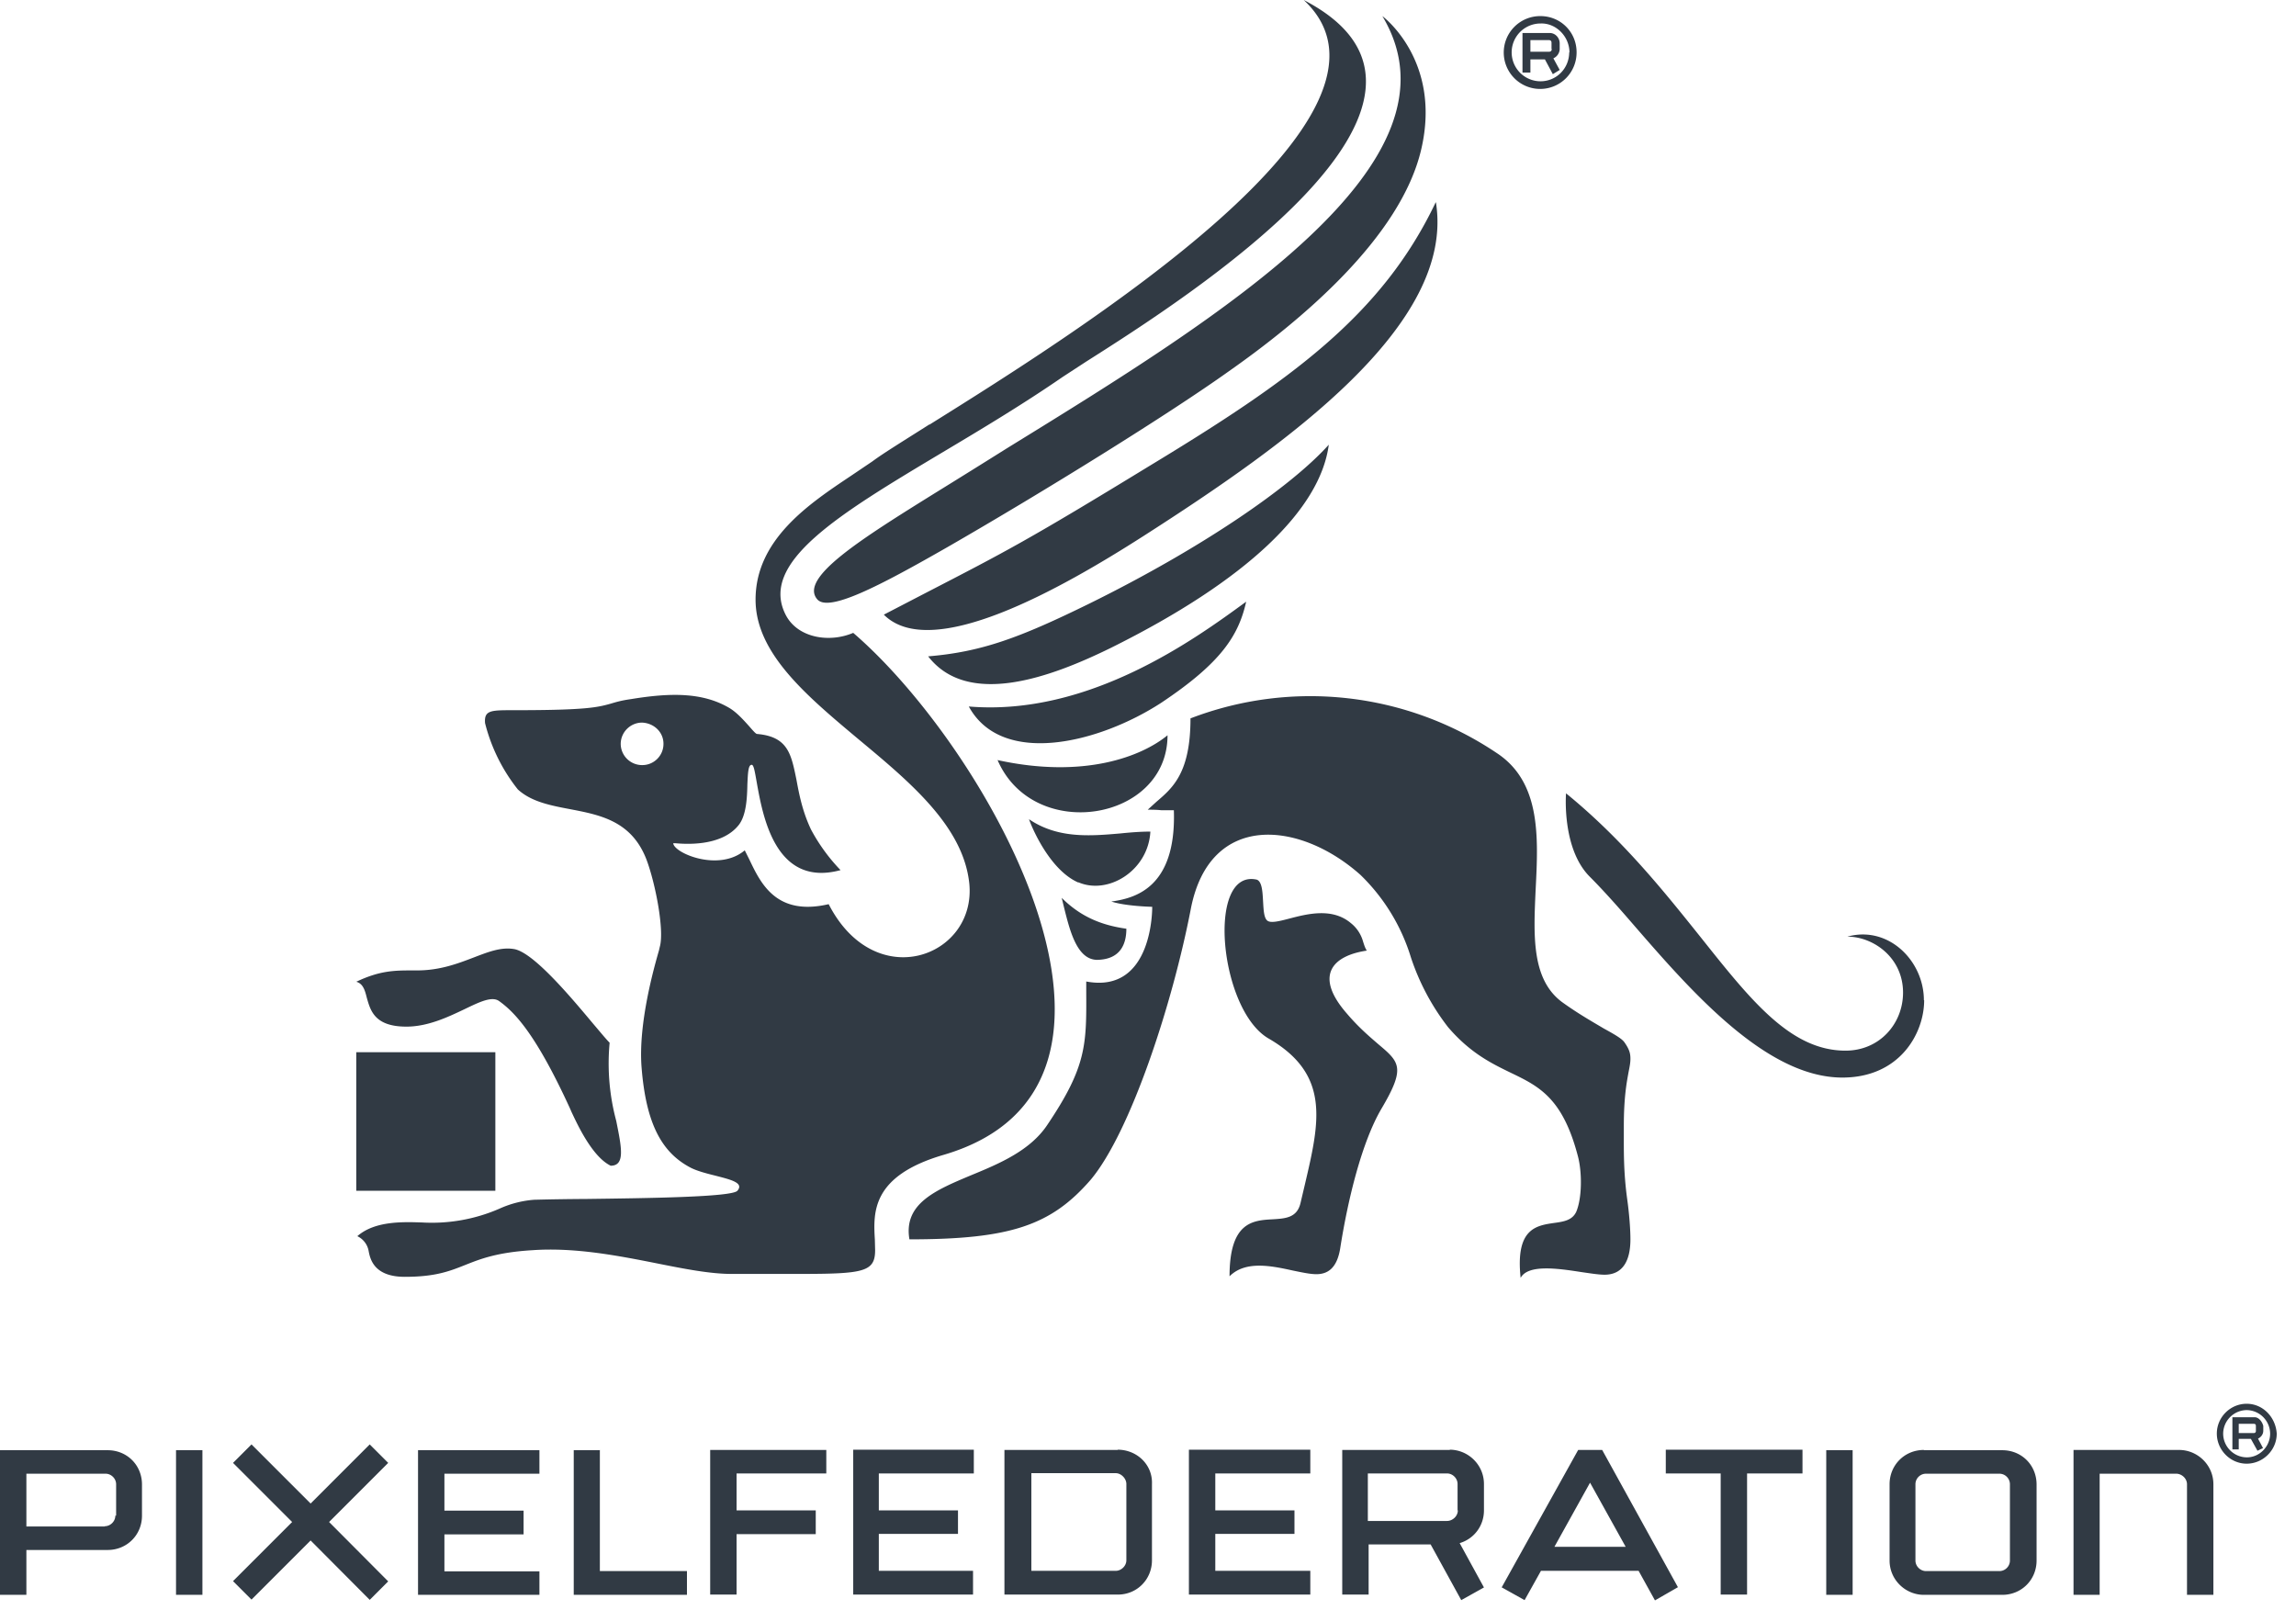 <svg xmlns="http://www.w3.org/2000/svg" width="87" height="61" fill="none"><path fill="#313A44" fill-rule="evenodd" d="M35.22 16.09C40.9 12.54 54.04 4.32 49.4 0c7.35 3.81-4.49 11.32-8.24 13.7l-.89.58c-1.51 1.04-3.08 1.98-4.54 2.85-3.93 2.35-7.04 4.2-5.93 6.22.47.83 1.64 1.01 2.53.63 5.13 4.41 12.33 17.17 3.42 19.78-2.73.8-2.66 2.18-2.6 3.21l.01.4c0 .83-.44.9-2.91.9h-2.53c-.81 0-1.78-.19-2.83-.4-1.46-.29-3.1-.61-4.7-.5-1.35.08-1.98.33-2.56.56-.58.23-1.12.45-2.29.45-1.15 0-1.31-.65-1.37-.97a.77.77 0 0 0-.43-.57c.67-.59 1.76-.54 2.45-.52a6.41 6.41 0 0 0 2.93-.52 3.9 3.9 0 0 1 1.32-.34 94.8 94.8 0 0 1 1.95-.03c2.32-.03 5.54-.07 5.75-.31.26-.3-.24-.42-.82-.57-.32-.08-.68-.17-.94-.3-1.1-.57-1.7-1.66-1.87-3.81-.13-1.65.47-3.77.66-4.43l.03-.13c.18-.62-.16-2.39-.5-3.3-.56-1.47-1.75-1.7-2.9-1.92-.74-.14-1.47-.28-1.98-.75a6.63 6.63 0 0 1-1.24-2.51c-.04-.49.22-.49 1.07-.49h.1c2.68 0 3.1-.11 3.6-.25.2-.06.4-.12.76-.17 1.52-.25 2.71-.25 3.7.32.3.17.57.48.77.7.14.16.25.29.3.3 1.18.1 1.3.76 1.5 1.74.1.54.22 1.18.55 1.88a6.91 6.91 0 0 0 1.12 1.54c-2.48.67-2.95-2.06-3.18-3.35-.07-.39-.11-.65-.19-.64-.13 0-.14.32-.16.73-.01.52-.04 1.17-.32 1.54-.66.85-2.08.73-2.42.7h-.07c.02.37 1.72 1.1 2.71.27l.18.36c.43.9 1.02 2.14 3 1.68 1.76 3.43 5.59 2 5.33-.77-.22-2.17-2.23-3.84-4.2-5.48-1.97-1.65-3.9-3.26-3.9-5.29 0-2.28 2.03-3.63 3.6-4.68l.83-.56c.4-.3 1.17-.77 2.16-1.4zm-10.08 12.1c0 .44-.36.8-.8.8a.81.81 0 0 1-.82-.8c0-.45.37-.81.81-.81.45.02.81.36.81.8zm25.9 10.22c-1.27-1.45-.54-2.2.75-2.39-.07-.11-.1-.22-.14-.34a1.35 1.35 0 0 0-.46-.7c-.71-.6-1.66-.35-2.35-.17-.38.1-.68.17-.81.08-.14-.1-.15-.41-.17-.74-.02-.37-.04-.75-.24-.82-1.92-.42-1.42 4.94.45 6.02 2.35 1.36 1.93 3.16 1.38 5.51l-.17.72c-.13.56-.56.59-1.05.62-.76.04-1.64.1-1.64 2.16.6-.6 1.57-.4 2.39-.22.34.07.66.14.9.14.45 0 .78-.25.9-.96.3-1.92.83-4.05 1.56-5.3.93-1.57.7-1.77-.12-2.46-.31-.27-.72-.61-1.18-1.15zm-32.27 1.46H13.5v5.25h5.27v-5.25zm-3.13-3.1h.17c.86 0 1.54-.26 2.14-.49.55-.21 1.03-.4 1.52-.32.72.11 2.11 1.76 2.98 2.8.29.34.51.61.65.75a8.4 8.4 0 0 0 .25 2.96c.2 1 .35 1.7-.21 1.7-.7-.34-1.26-1.56-1.49-2.05a5.99 5.99 0 0 0-.07-.16c-1.28-2.78-2.07-3.6-2.67-4.03-.27-.19-.73.03-1.31.31-.63.3-1.39.66-2.2.66-1.2 0-1.36-.6-1.5-1.09-.07-.28-.14-.54-.4-.61.9-.43 1.47-.43 2.14-.43zm25.22-3.34c1.13.49 2.65-.44 2.73-1.92-.37 0-.75.03-1.14.07-1.15.1-2.37.2-3.46-.54.17.47.84 1.95 1.87 2.4zm-.63.59c.77.77 1.6 1.05 2.45 1.17 0 .55-.2 1.16-1.1 1.18-.77 0-1.04-1.1-1.26-1.98l-.09-.37zm6.99-11.22-.03.02c-1.89 1.38-5.93 4.33-10.48 3.95 1.25 2.29 4.92 1.4 7.29-.14 2.28-1.52 2.93-2.55 3.22-3.83zm3.13-5.95c-.32 2.45-3.1 5.14-8.26 7.7-2.24 1.1-5.4 2.28-6.92.32 2.04-.17 3.48-.71 6.11-2 4.2-2.07 7.62-4.4 9.07-6.02zm-6.11 11.01c-.97.8-3.16 1.66-6.44.94 1.36 3.15 6.44 2.32 6.44-.94zM52.38.61s2.25 1.66 1.48 5.02c-.77 3.38-4.62 6.56-7.3 8.44-2.24 1.6-6.94 4.52-10.64 6.65-2.62 1.5-4.54 2.5-4.96 1.98-.67-.81 1.66-2.27 4.49-4.03a441.49 441.49 0 0 0 2.73-1.7c8.12-5 17.54-10.8 14.2-16.36zm2.02 7.06c-2.04 4.28-5.5 6.75-10.87 10-4.55 2.78-5.38 3.21-8.46 4.8l-1.58.82c1.8 1.8 6.7-.97 9.84-2.98 5.43-3.48 11.82-8 11.08-12.64zm-9.29 19.55a12.66 12.66 0 0 1 11.6 1.31c1.68 1.1 1.58 3.18 1.48 5.15-.08 1.75-.17 3.42 1 4.29.61.44 1.16.75 1.58 1 .4.22.68.38.78.52.2.28.23.44.23.63 0 .15-.03.3-.07.5-.07.39-.18.95-.18 2.05V43c0 .62-.01 1.4.12 2.38.09.63.13 1.22.13 1.58 0 .81-.29 1.34-.98 1.34-.22 0-.53-.05-.88-.1-.9-.14-2.02-.3-2.3.22-.2-1.86.58-1.98 1.26-2.08.37-.05.7-.1.85-.43.22-.53.22-1.5.06-2.1-.58-2.22-1.48-2.65-2.56-3.17-.72-.35-1.52-.74-2.36-1.72a8.83 8.83 0 0 1-1.41-2.65 7.33 7.33 0 0 0-1.91-3.12c-2.3-2.05-5.69-2.39-6.42 1.25-.7 3.65-2.3 8.51-3.8 10.3-1.5 1.73-3.04 2.26-6.87 2.26-.23-1.35.98-1.86 2.34-2.43 1.07-.44 2.23-.93 2.88-1.9 1.49-2.21 1.49-3.04 1.48-5.04v-.4c2.55.48 2.5-2.83 2.5-2.83s-1-.02-1.55-.2c.85-.12 2.47-.48 2.37-3.46H44c-.1-.01-.22-.02-.51-.02l.33-.3c.62-.53 1.29-1.1 1.29-3.16zM58.8 1.86c0 .06-.04.1-.1.1h-.71v-.44h.7c.07 0 .1.04.1.1v.24zm.06.35.24.44-.26.16-.3-.56h-.55v.5h-.3v-1.5h1.03c.22 0 .38.19.38.39v.22a.4.4 0 0 1-.24.35zm.6-.23c0 .61-.48 1.1-1.09 1.1a1.095 1.095 0 1 1 .01-2.19c.58-.02 1.09.49 1.09 1.1zM58.37.61c.76 0 1.37.6 1.37 1.37A1.38 1.38 0 1 1 58.35.61zM72.9 37.9c0-1.5-1.35-2.84-2.9-2.41.98 0 2.11.79 2.11 2.12 0 1.18-.89 2.2-2.18 2.2-2.08 0-3.58-1.9-5.49-4.3-1.37-1.71-2.95-3.7-5.1-5.45 0 0-.17 2.09.9 3.16.5.5 1.08 1.15 1.7 1.87 2.17 2.5 5 5.74 7.87 5.74 2.18 0 3.1-1.68 3.1-2.93zm-7.7 17.93h-2.08v-.9h5.18v.9h-2.1v4.59h-1v-4.6zm-8.3 4.32 2.9-5.21h.91l2.87 5.2-.87.5-.62-1.12h-3.7l-.62 1.11-.86-.48zm3.35-3.97-1.35 2.43h2.7l-1.35-2.43zm-5.31-1.24h-4.08v5.48h1v-1.9h2.35l1.16 2.11.86-.48-.92-1.68c.54-.16.92-.65.92-1.24v-1c0-.73-.6-1.3-1.3-1.3zm.3 2.29c0 .22-.2.4-.41.4h-3v-1.8h3c.21 0 .4.18.4.4v1zm-10.19 3.19h4.6v-.9h-3.6v-1.4h3v-.89h-3v-1.4h3.6v-.9h-4.6v5.49zm-2.7-5.48h-4.29v5.48h4.3c.72 0 1.29-.57 1.29-1.3v-2.89c.03-.73-.57-1.3-1.3-1.3zm.33 4.18c0 .22-.2.4-.4.4h-3.2v-3.7h3.2c.2 0 .4.2.4.41v2.89zm-10.37 1.3h4.56v-.9H33.3v-1.4h3v-.89h-3v-1.4h3.6v-.9h-4.57v5.49zm-4.4 0h-1v-5.48h4.4v.89h-3.4v1.4h3v.9h-3v2.29zM0 54.95h4.08c.73 0 1.3.56 1.3 1.3v1.18c0 .73-.57 1.3-1.3 1.3H1v1.7H0v-5.48zm3.97 2.88c.21 0 .4-.18.4-.4h.03v-1.19c0-.22-.19-.4-.4-.4H1v2h2.97zm3.7-2.88h-1v5.48h1v-5.48zm6.34-.22-2.24 2.24-2.24-2.24-.7.7 2.24 2.24-2.24 2.24.7.7 2.24-2.24 2.24 2.25.7-.7-2.24-2.25 2.24-2.24-.7-.7zm6.43 5.7h-4.6v-5.48h4.6v.89h-3.6v1.4h3v.9h-3v1.4h3.6v.89zm2.3-5.48h-1v5.48h4.29v-.9h-3.3v-4.59zm47.46 0h-1v5.48h1v-5.48zm2.7 0h2.97c.73 0 1.3.56 1.3 1.3v2.88c0 .73-.57 1.3-1.3 1.3H72.9c-.7 0-1.3-.57-1.3-1.3v-2.89c0-.73.57-1.3 1.3-1.3zm2.86 4.58c.22 0 .4-.18.4-.4v-2.89c0-.22-.18-.4-.4-.4h-2.78c-.22 0-.4.18-.4.4v2.89c0 .22.19.4.4.4h2.78zm2.81-4.59h4c.7 0 1.3.57 1.3 1.3v4.19h-1v-4.19c0-.22-.2-.4-.41-.4h-2.9v4.59h-.99v-5.48zm5.43-.62c0-.62.51-1.13 1.13-1.13.62 0 1.1.51 1.14 1.13 0 .63-.52 1.14-1.14 1.14-.62 0-1.13-.52-1.13-1.14zm.24 0c0 .49.4.9.9.9.48 0 .88-.41.88-.9a.9.9 0 0 0-.89-.89.9.9 0 0 0-.89.9zm1.19-.62h-.84v1.22h.24v-.4h.46l.25.45.21-.1-.19-.36c.11-.05.2-.16.2-.3v-.18c-.04-.16-.17-.33-.33-.33zm.05.52c0 .05-.03.08-.08.08h-.57v-.35h.57c.05 0 .08.02.08.08v.19z" clip-rule="evenodd"/></svg>